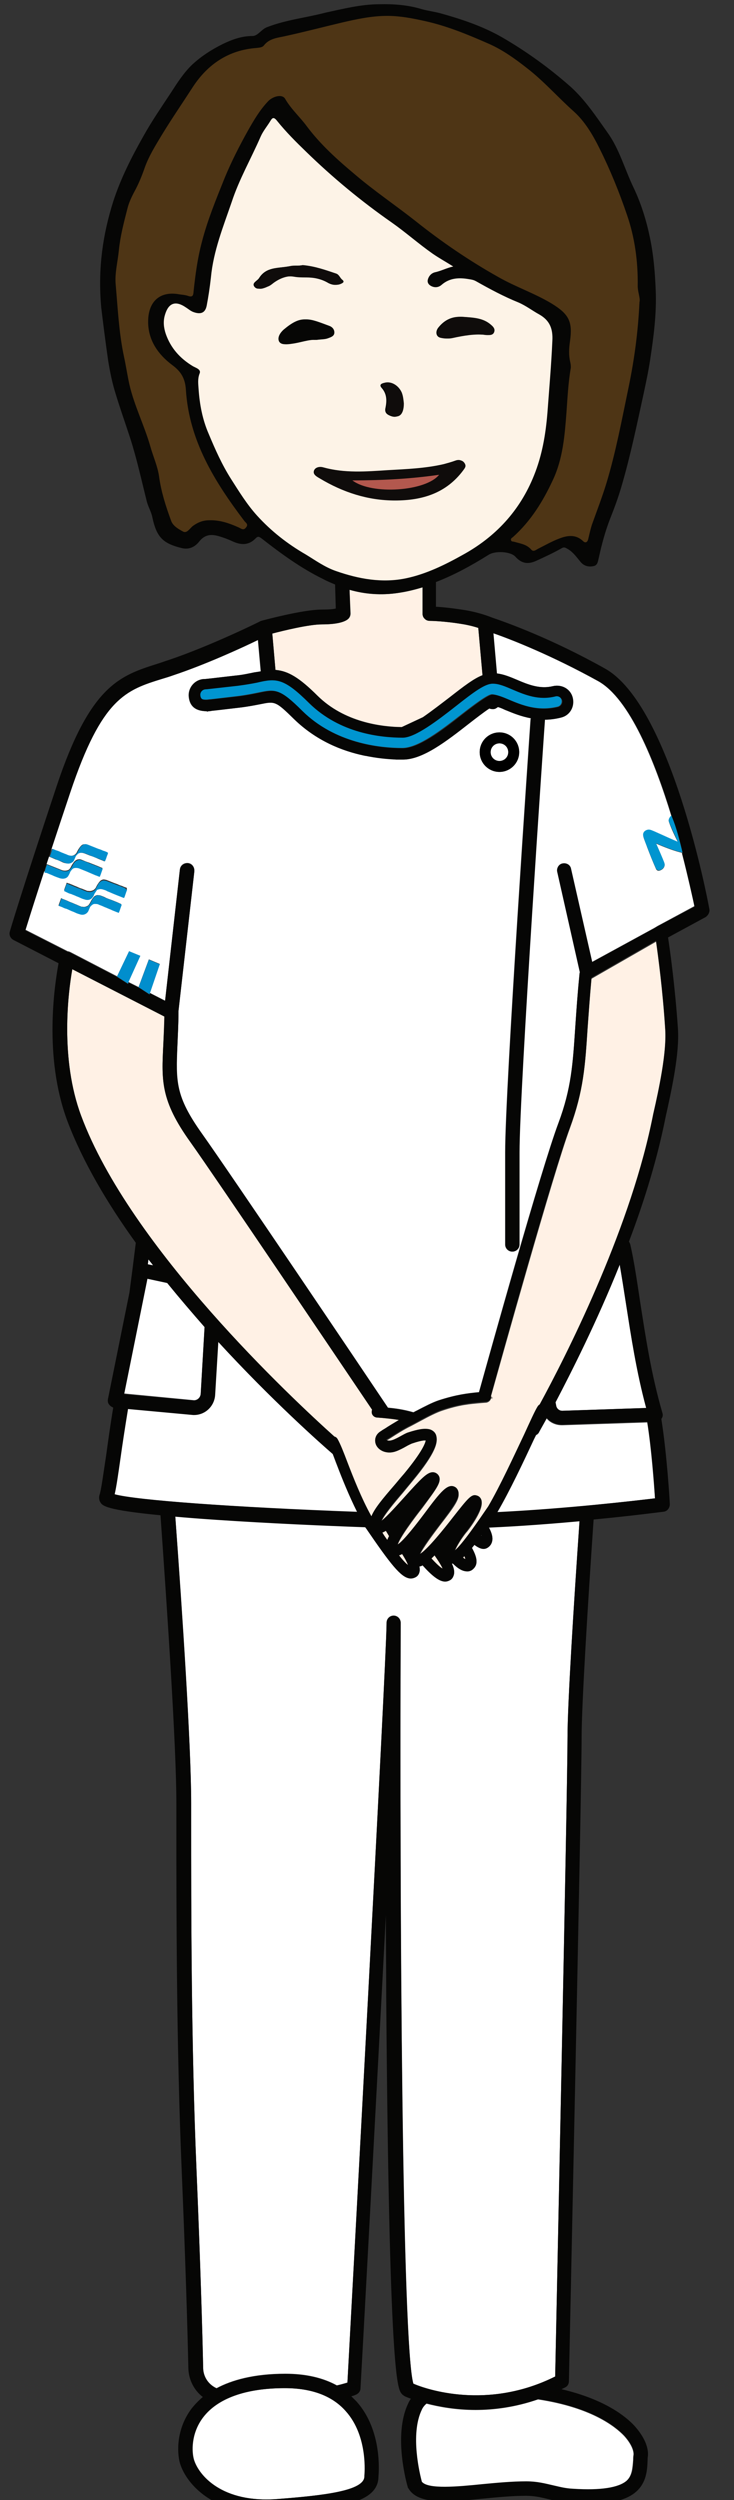 <?xml version="1.0" encoding="utf-8"?>
<!-- Generator: Adobe Illustrator 28.1.0, SVG Export Plug-In . SVG Version: 6.00 Build 0)  -->
<svg version="1.1" id="_レイヤー_2" xmlns="http://www.w3.org/2000/svg" xmlns:xlink="http://www.w3.org/1999/xlink" x="0px"
	 y="0px" viewBox="0 0 208.1 708.3" style="enable-background:new 0 0 208.1 708.3;" xml:space="preserve">
<rect x="0" y="0" width="208.1" height="708.3" fill="#333333" stroke="none"/>
<style type="text/css">
	.st0{fill:none;}
	.st1{fill:#FFFFFF;}
	.st2{fill:#FFF1E5;}
	.st3{fill:#0095D0;}
	.st4{fill:#018ECD;}
	.st5{fill:#060605;}
	.st6{fill:#4E3515;}
	.st7{fill:#FDF3E7;}
	.st8{fill:#0F0C0B;}
	.st9{fill:#B3584E;}
</style>
<g>
	<path class="st0" d="M110,216.6l2.3-1.6c-2.5-0.1-5.6-0.4-9-1.1l3.6,2.7H110z"/>
	<path class="st1" d="M134.8,682.8c-5.6,0-10.4-0.9-13.9-1.8c-0.6,0.5-1.1,1.1-1.4,1.8c-3.4,7-0.5,18.5,0,20.4
		c1.7,2.2,10.3,1.4,17.1,0.7c4.2-0.4,8.5-0.8,12.5-0.8c3.1,0,5.4,0.6,7.5,1.1c1.8,0.4,3.5,0.9,5.8,1c7.8,0.5,13-0.3,15.2-2.3
		c1.6-1.5,1.7-3.6,1.9-6c0-0.5,0-0.9,0.1-1.4c0.1-1.1-0.6-3.1-2.7-5.4c-2.5-2.6-9.2-8-24.4-10.3C146.2,682,140.1,682.8,134.8,682.8z
		"/>
	<path class="st1" d="M157.4,673.3c0.3-15.2,3.5-166,3.5-181.2c0-9.3,1.8-38,3.4-61.2c-7.7,0.7-16.6,1.4-25.7,1.8
		c0.7,1.3,1.1,2.5,1,3.5c-0.1,0.8-0.5,1.6-1.2,2.1c-1.1,0.8-2.3,0.5-3.9-0.7c-0.3,0.3-0.5,0.7-0.7,0.9c1.5,2.7,1.8,4.6,0.4,5.9
		c-0.6,0.5-1.3,0.7-2,0.7c-1.1-0.1-2.4-0.9-3.8-2.2c-0.1,0-0.2,0-0.3,0c0.5,1.2,0.8,2.2,0.6,3.1c-0.2,0.7-0.6,1.3-1.3,1.7
		c-0.4,0.2-0.8,0.3-1.2,0.3c-1.7,0-3.8-1.7-6.4-4.6c-0.3,0.1-0.6,0.2-0.9,0.3c0.1,0.4,0.1,0.9,0.1,1.2c-0.1,0.9-0.5,1.4-0.9,1.7
		c-0.6,0.4-1.3,0.6-2,0.5c-2.5-0.4-5.3-3.9-12.4-14.3c0,0,0-0.1-0.1-0.1c0,0,0-0.1,0-0.1c-11.2-0.4-27.4-1.1-42.2-2.1
		c-4.5-0.3-8.4-0.6-11.7-0.9c1.9,26.9,4.5,65.2,4.5,81.1l0,5.1c0,25.1,0,63,1.5,98.6c1.1,26.1,1.7,46.6,1.9,56.5
		c0.1,2.6,1.6,4.7,3.8,5.7c4.3-2.3,10.6-4.1,19.5-4.1c5.7,0,10.6,1.1,14.6,3.3c1-0.2,2-0.5,3-0.8c1-18.3,11-203.3,11.1-215.1
		c0-0.1,0-0.1,0-0.2c0-1.1,0.9-2,2-2c0,0,0,0,0,0c1.1,0,2,0.9,2,2c0,0,0,0,0,0c0,0,0,0.1,0,0.1c-0.3,81.6,0.3,204.5,3.6,215.5
		C120.8,676.9,138.2,682.9,157.4,673.3z"/>
	<path class="st2" d="M99.1,167.1l0.3,6.7c0,0.6-0.2,1.1-0.6,1.5c-0.6,0.6-2.4,1.6-7.5,1.6c-3.6,0-10.9,1.7-14.1,2.6l0.9,10.3
		c3.7,0.3,6.8,2.3,11.9,7.3c7.6,7.5,18.1,8.8,23.9,8.9l6-2.8c2.6-1.8,5.5-4,7.4-5.5c4.3-3.4,7.1-5.5,9.5-6.4l-1.2-13.4
		c-1.2-0.4-2.6-0.7-4-1c-5.8-1-9.8-1-9.8-1c-0.5,0-1.1-0.2-1.4-0.6c-0.4-0.4-0.6-0.9-0.6-1.4l0-7.5c-2.3,0.7-4.6,1.3-7,1.6
		C108.1,168.7,103.5,168.4,99.1,167.1z"/>
	<path class="st1" d="M185.7,424.5c-0.3-4.1-1-13.9-2.2-21.5l-24,0.8c-0.1,0-0.1,0-0.2,0c-1.7,0-3.3-0.7-4.3-1.9
		c-1.4,2.5-2.2,3.9-2.2,4c-0.2,0.3-0.5,0.6-0.8,0.7c-0.2,0.4-0.4,0.8-0.6,1.2c-2.9,6.2-6.9,14.7-10.4,20.7c0,0,0,0,0,0.1
		C161,427.4,179.9,425.2,185.7,424.5z"/>
	<path class="st1" d="M43.4,358.5c-0.4-0.6-0.9-1.1-1.3-1.7c-0.1,0.5-0.1,0.9-0.2,1.4L43.4,358.5z"/>
	<path class="st1" d="M193.3,241.6c-1.9-0.4-5.3-1.7-7.3-2.6c0.9,2,1.8,4.1,2.3,5.4c0.3,0.7,0.1,1.5-0.7,2c-0.8,0.5-1.4,0.4-1.7-0.4
		c-0.8-1.8-1.6-3.8-2.4-5.9c-0.3-0.9-0.7-1.8-1-2.7c-0.3-1,0-1.7,0.7-2.1c0.4-0.2,0.8-0.3,1.2-0.1c0.9,0.3,5,2.2,7.8,3.4
		c-0.8-1.5-2-4.1-2.5-5.6c-0.3-0.7,0-1.3,0.7-1.7c0,0,0,0.1,0,0.1c-4.8-15.7-11.9-33.4-20.8-38.4c-13.2-7.3-24.6-11.8-29.8-13.6
		l1,11.4c1.9,0.2,3.8,1,5.7,1.8c3.2,1.3,6.5,2.7,10.2,1.8c2.5-0.6,4.9,0.9,5.6,3.3c0.6,2.5-0.9,4.9-3.3,5.6
		c-1.6,0.4-3.2,0.6-4.6,0.6c0,0.1,0,0.1,0,0.2c-0.1,1-7.2,104.3-7.2,122.4v26.1c0,1.1-0.9,2-2,2c-1.1,0-2-0.9-2-2v-26.1
		c0-18.2,6.9-118.4,7.2-122.7c0-0.1,0-0.2,0.1-0.3c-2.8-0.5-5.3-1.6-7.4-2.4c-0.6-0.3-1.3-0.6-2-0.8c-0.3,0.3-0.8,0.6-1.3,0.6
		c-0.4,0-0.8,0-1.1-0.2c-1.6,1.1-3.9,2.9-5.8,4.3c-6.4,5-13.1,10.2-18.7,10.2c-0.6,0-1.2,0-1.9,0l-9-1.1
		c-6.4-1.4-13.7-4.3-19.9-10.3c-5.3-5.2-5.5-5.2-9.6-4.3c-1.6,0.3-3.5,0.7-6.1,1c-4.3,0.5-6.6,0.7-7.8,0.9c-0.3,0-0.6,0.1-0.9,0.1
		c-0.1,0-0.3,0.1-0.4,0.1l0-0.1c-3.1,0-4.8-1.3-5.1-4c-0.3-2.5,1.5-4.8,4-5.1c0.1,0,0.1,0,0.2,0c0.4,0,2.1-0.2,9-1
		c2.1-0.2,3.8-0.6,5.3-0.9c0.7-0.1,1.3-0.2,1.9-0.3l-0.8-8.9c-4.8,2.3-15,7-24,10c-1.1,0.4-2.1,0.7-3.1,1
		c-10.3,3.2-17.2,5.4-26.2,32.3C12,248,8.4,259.5,7.2,263.4l12,6.1c0.2,0,0.5,0.1,0.7,0.2l13.3,6.9l3.4-7.1l3.1,1.3l-3.3,7.4
		l3.2,1.6l-0.3-0.2l2.9-7.8l3.1,1.3l-2.8,8.2l4.3,2.2l4.2-37.2c0.1-1.1,1.1-1.9,2.3-1.8c1.1,0.1,1.9,1.1,1.8,2.3l-4.5,39.6
		c0,0.1,0,0.2,0,0.3c0,3.6-0.2,6.7-0.3,9.4c-0.5,10.1-0.7,14.3,7,25.1c7.9,11.1,45.4,66.7,52.7,77.6c2.2,0.2,4.4,0.5,7.2,1.3
		c0.3-0.1,0.5-0.3,0.8-0.4c2.5-1.3,4.6-2.4,6.4-3c5-1.6,8.2-2,11.4-2.3c2.9-10.5,17.6-63.2,22.5-76.2c3.7-9.9,4.1-16.8,4.8-27.3
		c0.3-4.3,0.6-9.1,1.2-15c0-0.2,0.1-0.3,0.1-0.5l-6.4-28.4c-0.2-1.1,0.4-2.2,1.5-2.4c1.1-0.2,2.2,0.4,2.4,1.5l6,26.4l17.6-9.6l1-0.6
		c0.1,0,0.1-0.1,0.2-0.1l10.2-5.5C196.3,254.2,195.1,248.6,193.3,241.6z M36,251.9c-0.3,0.7-0.5,1.5-0.8,2.2c0,0,0,0,0,0
		c0,0,0,0-0.1,0c-0.1,0-0.2-0.1-0.3-0.1c-0.7-0.3-1.3-0.5-2-0.8c-0.8-0.3-1.6-0.7-2.4-1c-0.3-0.1-0.6-0.3-0.9-0.4
		c-0.6-0.2-1.1-0.3-1.6-0.1c-0.2,0.1-0.4,0.2-0.5,0.3c-0.2,0.3-0.4,0.5-0.6,0.9c-0.1,0.2-0.2,0.5-0.3,0.7c-0.1,0.3-0.3,0.6-0.6,0.7
		c-0.6,0.4-1.2,0.5-2,0.2c-0.4-0.2-0.9-0.3-1.3-0.5c-0.4-0.2-0.8-0.3-1.2-0.5c-0.4-0.2-0.8-0.3-1.2-0.5c-0.4-0.2-0.8-0.4-1.3-0.5
		c-0.2-0.1-0.4-0.2-0.6-0.3c0,0,0,0-0.1,0c0,0,0-0.1,0-0.1c0.2-0.7,0.5-1.3,0.7-2c0,0,0,0,0,0c0,0,0,0,0.1,0
		c0.2,0.1,0.4,0.2,0.6,0.2c0.4,0.2,0.8,0.3,1.2,0.5c0.4,0.2,0.8,0.3,1.2,0.5c0.4,0.2,0.9,0.4,1.3,0.5c0.4,0.2,0.8,0.3,1.2,0.5
		c0.2,0.1,0.3,0.1,0.5,0.1c0.5,0.1,1,0,1.4-0.2c0.3-0.1,0.5-0.4,0.7-0.6c0.2-0.4,0.4-0.8,0.6-1.1c0.2-0.3,0.4-0.6,0.7-0.9
		c0.2-0.2,0.4-0.3,0.7-0.4c0.3-0.1,0.7,0,1.1,0.1c0.5,0.2,1,0.4,1.5,0.6c0.5,0.2,1,0.4,1.6,0.6c0.4,0.2,0.9,0.4,1.3,0.5
		c0.4,0.2,0.9,0.4,1.3,0.5C36,251.9,36,251.9,36,251.9z M34.4,256.3c-0.3,0.7-0.5,1.5-0.8,2.2c0,0,0,0,0,0c0,0.1,0,0.1-0.1,0
		c-0.1,0-0.2-0.1-0.3-0.1c-0.5-0.2-1-0.4-1.5-0.6c-0.5-0.2-1.1-0.4-1.6-0.7c-0.6-0.2-1.1-0.5-1.7-0.7c-0.2-0.1-0.4-0.2-0.7-0.3
		c-0.4-0.1-0.7-0.1-1-0.1c-0.3,0-0.6,0.2-0.8,0.4c-0.2,0.3-0.4,0.5-0.6,0.8c-0.1,0.2-0.2,0.5-0.3,0.7c-0.1,0.3-0.3,0.5-0.5,0.7
		c-0.6,0.5-1.3,0.6-2.1,0.3c-0.4-0.2-0.9-0.3-1.3-0.5c-0.4-0.2-0.8-0.3-1.2-0.5c-0.4-0.2-0.7-0.3-1.1-0.5c-0.4-0.2-0.8-0.4-1.3-0.5
		c-0.3-0.1-0.5-0.2-0.8-0.3c0,0,0,0-0.1,0c0,0,0-0.1,0-0.1c0.2-0.7,0.5-1.3,0.7-2c0,0,0,0,0,0c0-0.1,0-0.1,0.1,0
		c0.6,0.3,1.3,0.5,1.9,0.8c0.6,0.3,1.3,0.5,1.9,0.8c0.6,0.2,1.1,0.5,1.7,0.7c0.2,0.1,0.3,0.1,0.5,0.1c0.5,0.1,0.9,0,1.3-0.2
		c0.3-0.1,0.5-0.4,0.7-0.7c0.2-0.4,0.4-0.7,0.6-1.1c0.2-0.3,0.4-0.6,0.7-0.9c0.2-0.2,0.5-0.3,0.8-0.4c0.3,0,0.6,0,1,0.1
		c0.5,0.2,1.1,0.4,1.6,0.7c0.5,0.2,1,0.4,1.6,0.6c0.5,0.2,1,0.4,1.5,0.6c0.4,0.2,0.7,0.3,1.1,0.5C34.4,256.2,34.4,256.2,34.4,256.3
		C34.4,256.2,34.4,256.2,34.4,256.3C34.4,256.3,34.4,256.3,34.4,256.3z M14.7,240.5c0.3,0.1,0.6,0.3,1,0.4c0.4,0.2,0.9,0.4,1.3,0.5
		c0.4,0.2,0.8,0.3,1.2,0.5c0.3,0.1,0.6,0.3,1,0.4c0.1,0.1,0.3,0.1,0.4,0.1c0.5,0.1,0.9,0.1,1.3-0.1c0.3-0.1,0.6-0.4,0.8-0.7
		c0.2-0.4,0.4-0.8,0.6-1.1c0.2-0.3,0.4-0.6,0.7-0.9c0.2-0.2,0.5-0.4,0.8-0.4c0.3,0,0.6,0,0.9,0.1c0.5,0.2,1,0.4,1.5,0.6
		c0.5,0.2,1,0.4,1.5,0.6c0.4,0.2,0.9,0.4,1.3,0.5c0.4,0.2,0.9,0.4,1.3,0.5c0,0,0.1,0,0.1,0.1c0,0,0,0,0,0.1c0,0,0,0,0,0.1
		c-0.1,0.4-0.3,0.7-0.4,1.1c-0.1,0.4-0.3,0.7-0.4,1.1c0,0.1,0,0.1-0.1,0c-0.6-0.3-1.3-0.5-1.9-0.8c-0.7-0.3-1.4-0.6-2.1-0.8
		c-0.5-0.2-1-0.4-1.5-0.6c-0.6-0.2-1.2-0.3-1.7-0.1c-0.2,0.1-0.4,0.2-0.6,0.4c-0.2,0.2-0.3,0.5-0.5,0.7c-0.1,0.2-0.2,0.5-0.3,0.7
		c-0.2,0.3-0.3,0.6-0.6,0.8c-0.6,0.4-1.2,0.4-2,0.2c-0.4-0.1-0.8-0.3-1.2-0.5c-0.4-0.2-0.9-0.4-1.3-0.5c-0.5-0.2-0.9-0.4-1.4-0.6
		c-0.2-0.1-0.5-0.2-0.7-0.3C14.2,241.9,14.4,241.2,14.7,240.5z M13.2,244.8c0.1,0,0.2,0.1,0.3,0.1c0.5,0.2,1,0.4,1.5,0.6
		c0.5,0.2,1,0.4,1.5,0.6c0.3,0.1,0.7,0.3,1,0.4c0.1,0,0.2,0.1,0.3,0.1c0.5,0.1,1,0.1,1.5-0.1c0.3-0.1,0.5-0.4,0.7-0.7
		c0.2-0.4,0.4-0.8,0.7-1.2c0.2-0.3,0.4-0.6,0.7-0.8c0.2-0.1,0.4-0.3,0.6-0.3c0.4-0.1,0.8-0.1,1.2,0.1c0.7,0.3,1.4,0.6,2.1,0.8
		c0.7,0.3,1.3,0.5,2,0.8c0.6,0.2,1.1,0.5,1.7,0.7c0.1,0,0.1,0,0,0.1c0,0,0,0,0,0c-0.3,0.7-0.5,1.4-0.8,2.2c0,0,0,0,0,0
		c0,0,0,0.1-0.1,0c-0.4-0.2-0.7-0.3-1.1-0.4c-0.5-0.2-0.9-0.4-1.4-0.6c-0.5-0.2-0.9-0.4-1.4-0.6c-0.5-0.2-1-0.4-1.5-0.6
		c-0.4-0.2-0.8-0.3-1.2-0.3c-0.4,0-0.7,0-0.9,0.2c-0.2,0.1-0.3,0.2-0.4,0.4c-0.2,0.2-0.3,0.5-0.5,0.8c-0.1,0.3-0.2,0.5-0.4,0.8
		c-0.5,1-1.6,1.1-2.5,0.7c-0.5-0.2-1-0.4-1.6-0.6c-0.5-0.2-1-0.4-1.4-0.6c-0.4-0.2-0.8-0.3-1.2-0.5c-0.1,0-0.1-0.1-0.2-0.1
		C12.7,246.2,12.9,245.5,13.2,244.8z M136,213.1c0-3.1,2.5-5.6,5.6-5.6s5.6,2.5,5.6,5.6s-2.5,5.6-5.6,5.6S136,216.1,136,213.1z"/>
	<path class="st1" d="M101.2,428.3c-2.3-4.7-4.2-9.3-5.6-13c-0.5-1.2-0.9-2.4-1.3-3.4c-3.3-2.8-17.2-15.2-32.5-31.8l-0.9,15
		c-0.2,3.2-2.8,5.7-6,5.7c-0.1,0-0.1,0-0.2,0l-18.5-1.7c-0.9,5.5-1.5,10.1-2.1,13.7c-0.7,5-1.2,8.4-1.7,10.5
		C38.4,425,65.6,427,101.2,428.3z"/>
	<circle class="st1" cx="141.6" cy="213.1" r="2.5"/>
	<path d="M147.2,213.1c0-3.1-2.5-5.6-5.6-5.6s-5.6,2.5-5.6,5.6s2.5,5.6,5.6,5.6S147.2,216.1,147.2,213.1z M141.6,215.6
		c-1.4,0-2.5-1.1-2.5-2.5s1.1-2.5,2.5-2.5s2.5,1.1,2.5,2.5S143,215.6,141.6,215.6z"/>
	<path class="st3" d="M72.7,193.3c-1.5,0.3-3.3,0.7-5.5,0.9c-7.3,0.8-8.8,1-9.1,1c0,0-0.1,0-0.1,0c-0.8,0.1-1.5,0.9-1.4,1.7
		c0.1,1.1,0.7,1.3,1.7,1.3l0,0l0,0c0,0,0,0,0,0l0,0c0.1,0,0.1,0,0.2,0c0.3,0,0.7-0.1,1.1-0.1c1.2-0.1,3.5-0.4,7.8-0.9
		c2.4-0.3,4.3-0.7,5.8-1c4.8-1,5.9-1.2,12.3,5.1c9.4,9.2,21.9,10.6,28.5,10.6c4.6,0,11.1-5.1,16.8-9.5c3.1-2.4,7.4-5.7,8.6-5.7
		c1.2,0,2.7,0.7,4.6,1.4c3.7,1.6,8.3,3.5,14.1,2.1c0.8-0.2,1.3-1,1.1-1.9c-0.2-0.8-1-1.3-1.9-1.1c-4.7,1.2-8.7-0.5-12.1-1.9
		c-2.1-0.9-4-1.7-5.7-1.7c-2.2,0-5.2,2.3-10.5,6.4c-5.1,4-11.4,8.9-15,8.9c-6.2,0-17.8-1.3-26.4-9.7
		C80.5,192.1,78.4,192.1,72.7,193.3z"/>
	<path class="st3" d="M189.7,232.9c0.6,1.5,1.8,4.1,2.5,5.6c-2.9-1.2-7-3.2-7.8-3.4c-0.4-0.1-0.7-0.1-1.2,0.1
		c-0.8,0.4-1.1,1.1-0.7,2.1c0.3,0.9,0.6,1.8,1,2.7c0.8,2.1,1.6,4.1,2.4,5.9c0.3,0.7,1,0.9,1.7,0.4c0.8-0.5,1-1.2,0.7-2
		c-0.5-1.3-1.4-3.3-2.3-5.4c2,0.9,5.4,2.2,7.3,2.6c0.1,0,0.1,0,0.2,0c-0.9-3.7-1.8-7.3-3.1-10.4c0,0,0-0.1,0-0.1
		C189.7,231.6,189.4,232.3,189.7,232.9z"/>
	<path class="st1" d="M157.5,397.3l0.2,1c0.2,0.8,0.9,1.4,1.7,1.4l23.8-0.8c-2.8-10.4-4.3-20.4-5.7-29.4c-0.6-3.9-1.2-7.7-1.8-11.2
		C169.2,374.5,162,388.7,157.5,397.3z"/>
	<path class="st1" d="M55,396.7c1,0,1.8-0.8,1.9-1.8l1.1-19c-3.5-4-7.1-8.1-10.6-12.5l-5.6-1.2l-6.6,32.6L55,396.7z"/>
	<path class="st4" d="M34.4,256.2c-0.4-0.2-0.7-0.3-1.1-0.5c-0.5-0.2-1-0.4-1.5-0.6c-0.5-0.2-1-0.4-1.6-0.6
		c-0.5-0.2-1.1-0.5-1.6-0.7c-0.3-0.1-0.7-0.2-1-0.1c-0.3,0-0.6,0.2-0.8,0.4c-0.3,0.2-0.5,0.6-0.7,0.9c-0.2,0.4-0.4,0.7-0.6,1.1
		c-0.2,0.3-0.4,0.5-0.7,0.7c-0.4,0.2-0.8,0.2-1.3,0.2c-0.2,0-0.3-0.1-0.5-0.1c-0.6-0.2-1.1-0.5-1.7-0.7c-0.6-0.3-1.3-0.5-1.9-0.8
		c-0.6-0.3-1.3-0.5-1.9-0.8c-0.1,0-0.1,0-0.1,0c0,0,0,0,0,0c-0.2,0.7-0.5,1.3-0.7,2c0,0,0,0.1,0,0.1c0,0,0,0,0.1,0
		c0.3,0.1,0.5,0.2,0.8,0.3c0.4,0.2,0.8,0.4,1.3,0.5c0.4,0.2,0.7,0.3,1.1,0.5c0.4,0.2,0.8,0.3,1.2,0.5c0.4,0.2,0.9,0.4,1.3,0.5
		c0.8,0.3,1.5,0.2,2.1-0.3c0.2-0.2,0.4-0.4,0.5-0.7c0.1-0.2,0.2-0.5,0.3-0.7c0.1-0.3,0.3-0.6,0.6-0.8c0.2-0.2,0.5-0.4,0.8-0.4
		c0.3,0,0.7,0,1,0.1c0.2,0.1,0.4,0.2,0.7,0.3c0.6,0.2,1.1,0.5,1.7,0.7c0.5,0.2,1.1,0.4,1.6,0.7c0.5,0.2,1,0.4,1.5,0.6
		c0.1,0,0.2,0.1,0.3,0.1c0.1,0,0.1,0,0.1,0c0,0,0,0,0,0c0.3-0.7,0.5-1.5,0.8-2.2C34.4,256.3,34.4,256.3,34.4,256.2
		C34.4,256.2,34.4,256.2,34.4,256.2C34.4,256.2,34.4,256.2,34.4,256.2z"/>
	<path class="st4" d="M13.9,247.6c0.5,0.2,1,0.4,1.4,0.6c0.5,0.2,1,0.4,1.6,0.6c0.9,0.3,2,0.2,2.5-0.7c0.1-0.2,0.3-0.5,0.4-0.8
		c0.1-0.3,0.3-0.6,0.5-0.8c0.1-0.1,0.2-0.3,0.4-0.4c0.3-0.2,0.6-0.2,0.9-0.2c0.4,0,0.8,0.1,1.2,0.3c0.5,0.2,1,0.4,1.5,0.6
		c0.5,0.2,0.9,0.4,1.4,0.6c0.5,0.2,0.9,0.4,1.4,0.6c0.4,0.1,0.7,0.3,1.1,0.4c0,0,0.1,0,0.1,0c0,0,0,0,0,0c0.3-0.7,0.5-1.4,0.8-2.2
		c0,0,0,0,0,0c0-0.1,0-0.1,0-0.1c-0.6-0.2-1.1-0.5-1.7-0.7c-0.7-0.3-1.3-0.5-2-0.8c-0.7-0.3-1.4-0.6-2.1-0.8
		c-0.4-0.2-0.8-0.2-1.2-0.1c-0.2,0.1-0.4,0.2-0.6,0.3c-0.3,0.2-0.5,0.5-0.7,0.8c-0.2,0.4-0.4,0.8-0.7,1.2c-0.2,0.3-0.4,0.5-0.7,0.7
		c-0.4,0.2-0.9,0.2-1.5,0.1c-0.1,0-0.2,0-0.3-0.1c-0.3-0.1-0.7-0.3-1-0.4c-0.5-0.2-1-0.4-1.5-0.6c-0.5-0.2-1-0.4-1.5-0.6
		c-0.1,0-0.2-0.1-0.3-0.1c-0.3,0.7-0.5,1.5-0.7,2.2c0.1,0,0.1,0.1,0.2,0.1C13,247.2,13.5,247.4,13.9,247.6z"/>
	<path class="st4" d="M16,243.5c0.4,0.2,0.9,0.4,1.3,0.5c0.4,0.2,0.8,0.3,1.2,0.5c0.8,0.3,1.4,0.2,2-0.2c0.3-0.2,0.5-0.5,0.6-0.8
		c0.1-0.2,0.2-0.5,0.3-0.7c0.1-0.3,0.3-0.5,0.5-0.7c0.2-0.2,0.3-0.3,0.6-0.4c0.5-0.2,1.1-0.1,1.7,0.1c0.5,0.2,1,0.4,1.5,0.6
		c0.7,0.3,1.4,0.6,2.1,0.8c0.6,0.3,1.3,0.5,1.9,0.8c0.1,0,0.1,0,0.1,0c0.1-0.4,0.3-0.7,0.4-1.1c0.1-0.4,0.3-0.7,0.4-1.1
		c0,0,0,0,0-0.1c0,0,0,0,0-0.1c0,0-0.1,0-0.1-0.1c-0.4-0.2-0.9-0.4-1.3-0.5c-0.4-0.2-0.9-0.4-1.3-0.5c-0.5-0.2-1-0.4-1.5-0.6
		c-0.5-0.2-1-0.4-1.5-0.6c-0.3-0.1-0.6-0.2-0.9-0.1c-0.3,0-0.6,0.2-0.8,0.4c-0.3,0.2-0.5,0.5-0.7,0.9c-0.2,0.4-0.4,0.7-0.6,1.1
		c-0.2,0.3-0.4,0.6-0.8,0.7c-0.4,0.2-0.9,0.2-1.3,0.1c-0.1,0-0.3-0.1-0.4-0.1c-0.3-0.1-0.6-0.3-1-0.4c-0.4-0.2-0.8-0.3-1.2-0.5
		c-0.4-0.2-0.9-0.4-1.3-0.5c-0.3-0.1-0.6-0.3-1-0.4c-0.3,0.7-0.5,1.5-0.8,2.2c0.2,0.1,0.5,0.2,0.7,0.3
		C15.1,243.1,15.6,243.3,16,243.5z"/>
	<path class="st4" d="M34.6,251.3c-0.4-0.2-0.9-0.4-1.3-0.5c-0.5-0.2-1-0.4-1.6-0.6c-0.5-0.2-1-0.4-1.5-0.6
		c-0.4-0.1-0.8-0.2-1.1-0.1c-0.3,0.1-0.5,0.2-0.7,0.4c-0.3,0.2-0.5,0.5-0.7,0.9c-0.2,0.4-0.4,0.7-0.6,1.1c-0.2,0.3-0.4,0.5-0.7,0.6
		c-0.4,0.2-0.9,0.3-1.4,0.2c-0.2,0-0.3-0.1-0.5-0.1c-0.4-0.2-0.8-0.3-1.2-0.5c-0.4-0.2-0.9-0.4-1.3-0.5c-0.4-0.2-0.8-0.3-1.2-0.5
		c-0.4-0.2-0.8-0.3-1.2-0.5c-0.2-0.1-0.4-0.2-0.6-0.2c0,0-0.1,0-0.1,0c0,0,0,0,0,0c-0.2,0.7-0.5,1.3-0.7,2c0,0,0,0.1,0,0.1
		c0,0,0,0,0.1,0c0.2,0.1,0.4,0.2,0.6,0.3c0.4,0.2,0.8,0.4,1.3,0.5c0.4,0.2,0.8,0.3,1.2,0.5c0.4,0.2,0.8,0.3,1.2,0.5
		c0.4,0.2,0.9,0.4,1.3,0.5c0.8,0.3,1.5,0.2,2-0.2c0.3-0.2,0.4-0.5,0.6-0.7c0.1-0.2,0.2-0.5,0.3-0.7c0.2-0.3,0.4-0.6,0.6-0.9
		c0.1-0.2,0.3-0.3,0.5-0.3c0.5-0.2,1-0.1,1.6,0.1c0.3,0.1,0.6,0.2,0.9,0.4c0.8,0.3,1.6,0.7,2.4,1c0.7,0.3,1.3,0.5,2,0.8
		c0.1,0,0.2,0.1,0.3,0.1c0,0,0.1,0,0.1,0c0,0,0,0,0,0c0.3-0.7,0.5-1.5,0.8-2.2c0-0.1,0.1-0.1-0.1-0.1
		C35.5,251.6,35,251.4,34.6,251.3z"/>
	<path class="st1" d="M80.8,676.6c-11.1,0-19.1,2.9-23.2,8.3c-3.5,4.6-3.2,9.8-2.6,11.9c1.3,4.4,7.9,12.5,23.9,11.2
		c12.9-1,24.5-2.3,24.5-6.4c0-0.1,0-0.2,0-0.2c0-0.1,1.2-11.1-5.2-18.3C94.3,678.8,88.5,676.6,80.8,676.6z"/>
	<path class="st2" d="M94.8,407c0.4,0.1,0.7,0.3,0.9,0.7c0.8,1.4,1.7,3.7,2.8,6.6c1.7,4.3,3.9,10,6.8,15.3c0.9-2.3,3.3-5.1,6.5-8.8
		c0.9-1.1,1.8-2.2,2.8-3.3c5.2-6.3,6-8.7,6.1-9.4c-0.9-0.1-2.9,0.5-4,0.9c-0.2,0.1-0.9,0.4-1.4,0.7c-1,0.5-2.2,1.2-3.1,1.5
		c-2.6,0.9-4.9-0.2-5.6-1.9c-0.5-1.2-0.3-2.9,1.5-3.9c0.2-0.1,0.6-0.4,1.1-0.7c1-0.6,2.4-1.5,3.9-2.4c-1.8-0.3-3.3-0.4-5-0.6
		l-1.3-0.1c-0.8-0.1-1.5-0.8-1.4-1.7c0-0.2,0.1-0.3,0.1-0.5c-9.4-13.9-44-65.2-51.5-75.8c-8.5-11.9-8.2-17.5-7.7-27.6
		c0.1-2.3,0.2-4.9,0.3-8l-26.1-13.4c-1.2,6.7-3.5,25.4,2.5,41.5C36.9,353.5,83,396.4,94.8,407z"/>
	<path class="st2" d="M109.8,436.3c0.1-0.4,0.3-0.7,0.5-1.1c-0.3-0.5-0.6-1-0.9-1.5c-0.4,0.2-0.7,0.4-1,0.5
		C108.8,434.9,109.3,435.6,109.8,436.3z"/>
	<path class="st2" d="M132,441.8c-0.1-0.3-0.2-0.6-0.3-0.9c-0.1,0.1-0.3,0.3-0.4,0.4C131.5,441.5,131.7,441.6,132,441.8z"/>
	<path class="st2" d="M115.7,443.5c-0.3-0.9-1-2.1-1.7-3.2c-0.3,0.2-0.6,0.3-0.9,0.4C114.1,441.9,115,442.9,115.7,443.5z"/>
	<path class="st2" d="M136.5,435.2c0-0.1-0.1-0.2-0.1-0.2c0,0,0,0.1-0.1,0.1C136.4,435.1,136.5,435.1,136.5,435.2z"/>
	<path class="st2" d="M125.5,444.5c-0.3-0.9-1.2-2.3-2.3-3.8c-0.3,0.3-0.6,0.6-0.9,0.9C123.6,442.9,124.7,444,125.5,444.5z"/>
	<path class="st2" d="M113.2,430.4c0.1-0.2,0.2-0.3,0.3-0.5C113.4,430,113.3,430.2,113.2,430.4C113.2,430.3,113.2,430.4,113.2,430.4
		z"/>
	<path class="st2" d="M186,266.8l-18.3,10.5c-0.5,5.4-0.8,10-1.1,14c-0.7,10.8-1.2,17.9-5,28.3c-4.7,12.7-19.5,65.7-22.4,76
		c0,0.1,0,0.2,0,0.2c0,0.1,0,0.2,0,0.2l0.6,0.3l-0.6-0.1c-0.1,0.6-0.7,1.1-1.3,1.2l-1.3,0.1c-3.4,0.3-6.3,0.5-11.3,2.2
		c-1.5,0.5-3.7,1.6-5.9,2.8c-0.9,0.5-1.9,1-2.8,1.5c-2.1,1-4.4,2.5-5.8,3.4c-0.5,0.3-0.9,0.6-1.2,0.7c-0.1,0-0.1,0.1-0.1,0.1
		c0.2,0.2,0.9,0.4,1.7,0.1c0.7-0.2,1.8-0.8,2.7-1.3c0.9-0.5,1.5-0.8,1.9-0.9c2.5-0.8,4.5-1.4,6.2-0.8c0.9,0.3,1.5,0.9,1.7,1.8
		c0.4,1.5,0.1,4.3-6.7,12.5c-1,1.2-1.9,2.3-2.8,3.4c-2.4,2.8-5.5,6.5-6.1,8.2c1.6-1.2,4.7-4.7,6.7-6.9c4.5-5.1,6.3-6.9,7.9-6.9
		c0.6-0.1,1,0.2,1.4,0.6c1.5,1.5-0.2,3.6-4.4,9.3c-2.2,2.8-6.5,8.5-7,10.6c1.8-1,5.6-6.1,7.7-8.9c4.4-5.9,6.6-8.8,8.8-7.3
		c0.4,0.3,0.7,0.8,0.8,1.4c0.3,1.7-1.2,3.8-5.3,9.1c-1.8,2.4-4.9,6.5-5.7,8.4c2.2-1.3,7-7.4,9.4-10.4c4.4-5.6,5.3-6.6,6.8-6.2
		c0.6,0.2,1.1,0.7,1.3,1.3c0.8,2.6-4.2,8.9-4.3,8.9c-1.3,1.6-2.8,4-3.3,5.4c2.2-1.8,6.7-8.3,9.5-12.5c3.4-5.8,7.3-14.2,10.2-20.4
		c1.7-3.7,3.1-6.5,3.8-7.9c0.1-0.3,0.4-0.4,0.6-0.6c7.4-13.6,24.8-48,31.6-79.4c0.2-0.9,0.4-1.9,0.6-2.9c1.6-7.4,3.8-17.6,3.4-24.1
		C187.9,280.6,186.6,271.1,186,266.8z"/>
	<polygon class="st4" points="36.6,269.5 33.2,276.6 33.2,276.7 36.3,278.7 36.4,278.3 39.8,270.8 	"/>
	<polygon class="st4" points="42.2,271.9 39.3,279.7 39.6,279.9 42.4,281.7 42.5,281.4 45.3,273.2 	"/>
	<path class="st5" d="M201.1,257.5c-0.4-2.4-10.9-57.7-29.6-68.1c-15-8.4-27.5-12.9-31.9-14.4c-2-0.8-4.6-1.6-7.5-2.1
		c-3.7-0.6-6.6-0.9-8.5-1l0-7c0,0,0,0,0,0c5.2-2,10.1-4.7,14.9-7.7c1.8-1.2,6.2-1,7.6,0.5c1.7,1.9,3.5,2.3,5.9,1.2
		c2.4-1.1,4.8-2.2,7.1-3.5c0.8-0.5,1.1-0.3,1.8,0.1c1.6,0.9,2.6,2.4,3.7,3.7c0.9,1.1,2.2,1.5,3.6,1.2c1.3-0.2,1.3-1.4,1.6-2.5
		c0.8-3.7,1.8-7.4,3.2-11c1.2-3,2.3-6,3.2-9.1c2.5-8.5,4.3-17.2,6.2-25.9c0.7-3.3,1.4-6.5,1.9-9.8c1-6.6,1.9-13.2,1.6-20
		c-0.2-4.9-0.6-9.8-1.6-14.6c-1-4.9-2.5-9.8-4.7-14.4c-2.5-5.2-4-10.9-7.4-15.6c-3.2-4.5-6.3-9.2-10.4-12.9c-6-5.3-12.5-10-19.4-14
		c-5.4-3.1-11.3-5.1-17.4-6.8c-1.8-0.5-3.6-0.7-5.4-1.2c-3.9-1.2-8-1.5-12-1.4c-5.2,0-10.3,1.3-15.4,2.4C86.9,5,81.1,5.6,75.7,7.7
		c-1.6,0.6-2.6,2.5-4.1,2.5c-3.1,0-5.8,1-8.5,2.3c-3.2,1.6-6,3.4-8.6,5.8c-2.4,2.3-4.2,5.1-6,7.9c-2.7,4.1-5.4,8-7.8,12.3
		c-3.4,6-6.5,12.1-8.6,18.6c-2.9,9.2-4.4,18.8-3.4,30c0.5,4.2,1.2,9.8,2,15.3c0.5,3,1.1,6,2,8.9c1.3,4.3,2.8,8.5,4.2,12.8
		c1.9,5.9,3.2,11.9,4.7,17.9c0.4,1.6,1.3,3,1.6,4.6c1.2,5.6,3,7.4,8.4,8.7c2.2,0.5,3.8-0.5,4.9-1.9c1.6-2,3.4-2.1,5.5-1.5
		c1.4,0.4,2.7,0.9,4,1.5c2.4,1.1,4.6,1.1,6.5-0.9c0.6-0.6,0.9-0.5,1.6,0c5.5,4.3,11.1,8.4,17.4,11.5c1.1,0.6,2.3,1.1,3.5,1.6
		c0,0,0,0,0,0l0.2,6.8c-0.7,0.2-2,0.3-4,0.3c-5.3,0-16.4,3-16.8,3.1c-0.1,0-0.2,0.1-0.4,0.1c0,0,0,0,0,0
		c-0.1,0.1-14.3,7.1-26.2,11.1c-1,0.3-2,0.7-3,1c-10.7,3.4-19.2,6-28.8,34.9C5.9,253.3,2.8,263.8,2.8,263.9c-0.3,0.9,0.1,1.9,1,2.4
		l12.8,6.6c-1.1,6-4.3,26.5,2.5,44.7c4.3,11.4,11.3,23.3,19.4,34.5c-0.6,4.9-1.2,9.6-1.8,14.1l-6.1,30.2c-0.1,0.6,0,1.2,0.4,1.6
		c0.3,0.4,0.7,0.6,1.1,0.8c-0.9,5.4-1.5,9.9-2,13.5c-0.9,5.9-1.4,9.8-1.9,11.3c-0.2,0.7-0.1,1.5,0.3,2.1c0.6,0.9,1.5,2.1,17,3.6
		c1.9,26.8,4.5,65.5,4.5,81.4l0,5.1c0,25.1,0,63.1,1.5,98.8c1.1,26.1,1.7,46.5,1.9,56.4c0.1,3.3,1.7,6.3,4.1,8.1
		c-1.3,1.1-2.4,2.3-3.2,3.3c-4.4,5.9-4.1,12.5-3.3,15.4c1.5,5.2,8.5,14.3,24.5,14.3c1.2,0,2.4,0,3.6-0.1c17-1.4,28.1-2.8,28.2-10.3
		c0.1-1.4,1.1-13.1-6.2-21.3c-0.5-0.5-1-1-1.5-1.5c0.4-0.1,0.8-0.2,1.2-0.4c0.8-0.3,1.4-1,1.4-1.8c0.3-4.9,4.1-74.8,7.2-134.1
		c0,7.6,0.1,15.4,0.1,23.1c0.8,107.5,3.2,110.9,4.3,112.4c0.2,0.3,0.5,0.5,0.8,0.7c0.1,0.1,0.8,0.4,1.9,0.8
		c-0.3,0.4-0.6,0.9-0.8,1.4c-4.3,9-0.3,23-0.1,23.6c0,0.2,0.1,0.3,0.2,0.4c2.7,4.7,11.3,3.9,21.2,2.9c4.1-0.4,8.3-0.8,12.1-0.8
		c2.6,0,4.5,0.5,6.6,1c1.9,0.5,3.9,1,6.5,1.1c1.6,0.1,3.1,0.2,4.5,0.2c6.6,0,11-1.1,13.7-3.5c2.9-2.6,3.1-6.1,3.2-8.8
		c0-0.4,0-0.8,0.1-1.3c0.2-2.6-1.2-5.6-3.8-8.5c-2.4-2.6-8.3-7.5-20.7-10.4c0.3-0.2,0.7-0.3,1-0.5c0.7-0.3,1.1-1,1.1-1.8
		c0-1.7,3.6-166.5,3.6-182.5c0-9.2,1.8-38.3,3.4-61.6c11.6-1.1,19.6-2.2,19.8-2.2c1.1-0.1,1.8-1.1,1.8-2.1c0-0.7-0.8-14.1-2.4-24.2
		c0.4-0.5,0.5-1.1,0.3-1.7c-3.2-11-4.8-21.8-6.3-31.4c-0.9-5.9-1.7-11.5-2.8-16.3c-0.1-0.3-0.2-0.6-0.4-0.8
		c4-10.5,7.5-21.7,9.8-32.4c0.2-0.9,0.4-1.9,0.6-2.9c1.7-7.6,4-18.1,3.5-25.1c-0.8-11.8-2.2-21.9-2.8-25.8l10.7-5.8
		C200.9,259.2,201.3,258.3,201.1,257.5z M91.2,176.9c5.2,0,6.9-1,7.5-1.6c0.4-0.4,0.6-1,0.6-1.5l-0.2-6.7c4.4,1.2,9,1.6,13.7,0.9
		c2.4-0.4,4.7-0.9,7-1.6l0,7.5c0,0.5,0.2,1.1,0.6,1.4c0.4,0.4,0.9,0.6,1.4,0.6c0,0,4,0,9.8,1c1.4,0.2,2.8,0.6,4,1l1.2,13.4
		c-2.4,0.9-5.2,3.1-9.5,6.4c-2,1.5-4.8,3.7-7.4,5.5l-6,2.8c-5.8,0-16.2-1.3-23.9-8.9c-5.1-5.1-8.3-7-11.9-7.3l-0.9-10.3
		C80.3,178.7,87.6,176.9,91.2,176.9z M87.8,199.3c8.6,8.5,20.2,9.7,26.4,9.7c3.5,0,9.9-4.9,15-8.9c5.2-4.1,8.3-6.4,10.5-6.4
		c1.8,0,3.6,0.8,5.7,1.7c3.5,1.5,7.4,3.1,12.1,1.9c0.8-0.2,1.6,0.3,1.9,1.1c0.2,0.8-0.3,1.6-1.1,1.9c-5.7,1.4-10.3-0.5-14.1-2.1
		c-1.8-0.8-3.4-1.4-4.6-1.4c-1.2,0-5.5,3.3-8.6,5.7c-5.7,4.5-12.3,9.5-16.8,9.5c-6.6,0-19.2-1.4-28.5-10.6
		c-6.4-6.4-7.6-6.1-12.3-5.1c-1.5,0.3-3.4,0.7-5.8,1c-4.3,0.5-6.6,0.7-7.8,0.9c-0.4,0-0.8,0.1-1.1,0.1c-0.1,0-0.1,0-0.2,0l0,0
		c0,0,0,0,0,0l0,0l0,0c-1,0-1.6-0.2-1.7-1.3c-0.1-0.8,0.5-1.6,1.4-1.7c0,0,0.1,0,0.1,0c0.3,0,1.8-0.2,9.1-1c2.3-0.3,4-0.6,5.5-0.9
		C78.4,192.1,80.5,192.1,87.8,199.3z M23,316.1c-6-16.1-3.7-34.8-2.5-41.5l26.1,13.4c0,3-0.2,5.6-0.3,8c-0.5,10.2-0.8,15.8,7.7,27.6
		c7.6,10.6,42.1,61.9,51.5,75.8c-0.1,0.2-0.1,0.3-0.1,0.5c-0.1,0.8,0.5,1.6,1.4,1.7l1.3,0.1c1.7,0.1,3.3,0.3,5,0.6
		c-1.5,0.9-2.9,1.7-3.9,2.4c-0.5,0.3-0.9,0.5-1.1,0.7c-1.8,1-2,2.7-1.5,3.9c0.7,1.6,3.1,2.8,5.6,1.9c0.9-0.3,2.1-0.9,3.1-1.5
		c0.5-0.3,1.2-0.6,1.4-0.7c1.2-0.4,3.1-1,4-0.9c-0.1,0.7-0.9,3.1-6.1,9.4c-1,1.2-1.9,2.3-2.8,3.3c-3.2,3.7-5.6,6.6-6.5,8.8
		c-3-5.3-5.2-11-6.8-15.3c-1.1-2.9-2-5.2-2.8-6.6c-0.2-0.3-0.5-0.6-0.9-0.7C83,396.4,36.9,353.5,23,316.1z M43.4,358.5l-1.5-0.3
		c0.1-0.5,0.1-0.9,0.2-1.4C42.5,357.4,43,357.9,43.4,358.5z M41.8,362.3l5.6,1.2c3.5,4.3,7.1,8.5,10.6,12.5l-1.1,19
		c-0.1,1-0.9,1.8-1.9,1.8l-19.8-1.8L41.8,362.3z M32.5,423.4c0.5-2.1,1-5.6,1.7-10.5c0.5-3.6,1.2-8.2,2.1-13.7l18.5,1.7
		c0.1,0,0.1,0,0.2,0c3.2,0,5.8-2.5,6-5.7l0.9-15c15.3,16.7,29.3,29,32.5,31.8c0.4,1,0.9,2.2,1.3,3.4c1.4,3.6,3.2,8.3,5.6,13
		C65.6,427,38.4,425,32.5,423.4z M103.3,701.4c0,0.1,0,0.2,0,0.2c0,4.1-11.6,5.4-24.5,6.4c-16,1.3-22.6-6.8-23.9-11.2
		c-0.6-2.1-0.8-7.3,2.6-11.9c4.1-5.4,12.1-8.3,23.2-8.3c7.7,0,13.5,2.2,17.3,6.5C104.5,690.3,103.3,701.3,103.3,701.4z M177,690
		c2.1,2.3,2.8,4.3,2.7,5.4c0,0.4-0.1,0.9-0.1,1.4c-0.1,2.4-0.2,4.5-1.9,6c-2.3,2-7.4,2.8-15.2,2.3c-2.3-0.1-4-0.6-5.8-1
		c-2.2-0.5-4.4-1.1-7.5-1.1c-4,0-8.3,0.4-12.5,0.8c-6.9,0.7-15.4,1.5-17.1-0.7c-0.5-1.9-3.4-13.4,0-20.4c0.3-0.7,0.8-1.3,1.4-1.8
		c3.5,0.9,8.3,1.8,13.9,1.8c5.3,0,11.4-0.8,17.8-3C167.8,682,174.5,687.4,177,690z M160.9,492.1c0,15.3-3.2,166.1-3.5,181.2
		c-19.2,9.6-36.6,3.6-40.2,2.1c-3.2-10.9-3.9-133.9-3.6-215.5c0,0,0-0.1,0-0.1c0,0,0,0,0,0c0-1.1-0.9-2-2-2c0,0,0,0,0,0
		c-1.1,0-2,0.9-2,2c0,0,0,0.1,0,0.2c-0.1,11.7-10.1,196.8-11.1,215.1c-1,0.3-2,0.5-3,0.8c-4-2.2-8.9-3.3-14.6-3.3
		c-8.9,0-15.2,1.8-19.5,4.1c-2.2-1-3.8-3.1-3.8-5.7c-0.2-9.9-0.8-30.3-1.9-56.5c-1.5-35.6-1.5-73.6-1.5-98.6l0-5.1
		c0-15.9-2.5-54.2-4.5-81.1c3.3,0.3,7.2,0.6,11.7,0.9c14.8,1,31,1.7,42.2,2.1c0,0,0,0.1,0,0.1c0,0,0,0.1,0.1,0.1
		c7.1,10.4,9.9,13.9,12.4,14.3c0.7,0.1,1.4-0.1,2-0.5c0.4-0.3,0.8-0.8,0.9-1.7c0-0.4,0-0.8-0.1-1.2c0.3,0,0.6-0.1,0.9-0.3
		c2.6,2.9,4.7,4.6,6.4,4.6c0.4,0,0.8-0.1,1.2-0.3c0.7-0.3,1.1-0.9,1.3-1.7c0.2-0.9,0-1.9-0.6-3.1c0.1,0,0.2,0,0.3,0
		c1.4,1.4,2.6,2.1,3.8,2.2c0.8,0.1,1.5-0.2,2-0.7c1.4-1.3,1.1-3.2-0.4-5.9c0.2-0.3,0.5-0.6,0.7-0.9c1.6,1.2,2.8,1.5,3.9,0.7
		c0.7-0.5,1.1-1.2,1.2-2.1c0.1-1-0.3-2.2-1-3.5c9.1-0.4,18-1.1,25.7-1.8C162.7,454,160.9,482.7,160.9,492.1z M108.4,434.2
		c0.3-0.1,0.7-0.3,1-0.5c0.3,0.5,0.6,1,0.9,1.5c-0.2,0.4-0.3,0.8-0.5,1.1C109.3,435.6,108.8,434.9,108.4,434.2z M113.1,440.6
		c0.3-0.1,0.6-0.2,0.9-0.4c0.8,1.2,1.4,2.4,1.7,3.2C115,442.9,114.1,441.9,113.1,440.6z M122.3,441.5c0.3-0.3,0.6-0.5,0.9-0.9
		c1,1.5,1.9,2.9,2.3,3.8C124.7,444,123.6,442.9,122.3,441.5z M131.2,441.2c0.1-0.1,0.3-0.2,0.4-0.4c0.2,0.3,0.3,0.7,0.3,0.9
		C131.7,441.6,131.5,441.5,131.2,441.2z M136.4,435c0,0,0-0.1,0.1-0.1c0,0.1,0.1,0.2,0.1,0.2C136.5,435.1,136.4,435.1,136.4,435z
		 M185.7,424.5c-5.9,0.7-24.7,2.9-44.7,3.9c0,0,0,0,0-0.1c3.5-5.9,7.5-14.4,10.4-20.7c0.2-0.4,0.4-0.8,0.6-1.2
		c0.3-0.1,0.6-0.4,0.8-0.7c0-0.1,0.9-1.5,2.2-4c1.1,1.2,2.6,1.9,4.3,1.9c0.1,0,0.1,0,0.2,0l24-0.8
		C184.8,410.6,185.5,420.4,185.7,424.5z M183.2,398.9l-23.8,0.8c-0.8,0-1.6-0.5-1.7-1.4l-0.2-1c4.5-8.6,11.7-22.8,18.2-39
		c0.6,3.5,1.2,7.3,1.8,11.2C178.9,378.4,180.4,388.5,183.2,398.9z M185.2,315.6c-0.2,1-0.4,2-0.6,2.9c-6.7,31.4-24.2,65.8-31.6,79.4
		c-0.2,0.1-0.4,0.3-0.6,0.6c-0.8,1.3-2.1,4.2-3.8,7.9c-2.9,6.1-6.8,14.6-10.2,20.4c-2.8,4.1-7.3,10.7-9.5,12.5
		c0.5-1.4,2-3.8,3.3-5.4c0.1-0.1,5-6.3,4.3-8.9c-0.2-0.6-0.6-1.1-1.3-1.3c-1.5-0.5-2.4,0.6-6.8,6.2c-2.4,3.1-7.2,9.1-9.4,10.4
		c0.7-1.9,3.9-6.1,5.7-8.4c4-5.3,5.5-7.4,5.3-9.1c-0.1-0.6-0.4-1.1-0.8-1.4c-2.2-1.5-4.4,1.4-8.8,7.3c-2.1,2.8-6,7.9-7.7,8.9
		c0.5-2.1,4.8-7.8,7-10.6c4.3-5.6,5.9-7.7,4.4-9.3c-0.4-0.4-0.9-0.6-1.4-0.6c-1.6,0-3.3,1.8-7.9,6.9c-2,2.2-5.1,5.7-6.7,6.9
		c0.6-1.7,3.7-5.4,6.1-8.2c0.9-1.1,1.9-2.2,2.8-3.4c6.8-8.2,7.1-11,6.7-12.5c-0.2-0.9-0.9-1.5-1.7-1.8c-1.6-0.5-3.7,0-6.2,0.8
		c-0.4,0.1-1,0.4-1.9,0.9c-0.9,0.5-2,1.1-2.7,1.3c-0.9,0.3-1.5,0.1-1.7-0.1c0,0,0.1-0.1,0.1-0.1c0.2-0.1,0.7-0.4,1.2-0.7
		c1.4-0.9,3.8-2.4,5.8-3.4c1-0.5,1.9-1,2.8-1.5c2.3-1.2,4.4-2.3,5.9-2.8c4.9-1.6,7.9-1.9,11.3-2.2l1.3-0.1c0.7-0.1,1.2-0.6,1.3-1.2
		l0.6,0.1l-0.6-0.3c0-0.1,0-0.2,0-0.2c0-0.1,0-0.2,0-0.2c2.8-10.3,17.6-63.3,22.4-76c3.9-10.4,4.3-17.5,5-28.3c0.3-4,0.6-8.6,1.1-14
		l18.3-10.5c0.6,4.3,1.9,13.8,2.6,24.8C189.1,298.1,186.9,308.2,185.2,315.6z M113.2,430.3c0.1-0.1,0.3-0.3,0.4-0.4
		C113.4,430.1,113.3,430.2,113.2,430.3C113.2,430.4,113.2,430.3,113.2,430.3z M186.7,262.3c-0.1,0-0.1,0.1-0.2,0.1l-1,0.6l-17.6,9.6
		l-6-26.4c-0.2-1.1-1.3-1.8-2.4-1.5c-1.1,0.2-1.8,1.3-1.5,2.4l6.4,28.4c-0.1,0.1-0.1,0.3-0.1,0.5c-0.6,5.9-0.9,10.7-1.2,15
		c-0.7,10.5-1.1,17.4-4.8,27.3c-4.8,13-19.5,65.7-22.5,76.2c-3.2,0.3-6.4,0.6-11.4,2.3c-1.8,0.6-3.9,1.7-6.4,3
		c-0.3,0.1-0.5,0.3-0.8,0.4c-2.9-0.8-5.1-1.1-7.2-1.3c-7.3-10.9-44.8-66.5-52.7-77.6c-7.6-10.7-7.4-14.9-7-25.1
		c0.1-2.7,0.3-5.7,0.3-9.4c0-0.1,0-0.2,0-0.3l4.5-39.6c0.1-1.1-0.7-2.1-1.8-2.3c-1.1-0.1-2.1,0.7-2.3,1.8l-4.2,37.2l-4.3-2.2
		l-0.1,0.4l-2.7-1.8l-3.2-1.6l-0.2,0.4l-3.1-2l0,0l-13.3-6.9c-0.2-0.1-0.5-0.2-0.7-0.2l-12-6.1c1.2-3.9,4.8-15.4,12.7-39
		c9-26.9,15.8-29.1,26.2-32.3c1-0.3,2-0.6,3.1-1c9-3,19.3-7.7,24-10l0.8,8.9c-0.6,0.1-1.2,0.2-1.9,0.3c-1.5,0.3-3.1,0.7-5.3,0.9
		c-6.9,0.8-8.6,1-9,1c-0.1,0-0.1,0-0.2,0c-2.5,0.3-4.3,2.6-4,5.1c0.3,2.6,2,4,5.1,4l0,0.1c0.1,0,0.3,0,0.4-0.1c0.3,0,0.6,0,0.9-0.1
		c1.2-0.1,3.5-0.4,7.8-0.9c2.6-0.3,4.5-0.7,6.1-1c4-0.8,4.3-0.9,9.6,4.3c6.1,6,13.4,9,19.9,10.3c3.3,0.7,6.4,1,9,1.1
		c0.7,0,1.3,0,1.9,0c5.6,0,12.3-5.2,18.7-10.2c1.8-1.4,4.1-3.2,5.8-4.3c0.3,0.2,0.7,0.2,1.1,0.2c0.5,0,0.9-0.3,1.3-0.6
		c0.6,0.2,1.4,0.5,2,0.8c2.1,0.9,4.5,1.9,7.4,2.4c0,0.1,0,0.2-0.1,0.3c-0.3,4.3-7.2,104.5-7.2,122.7v26.1c0,1.1,0.9,2,2,2
		c1.1,0,2-0.9,2-2v-26.1c0-18,7.1-121.3,7.2-122.4c0-0.1,0-0.1,0-0.2c1.5,0,3-0.2,4.6-0.6c2.5-0.6,3.9-3.1,3.3-5.6
		c-0.6-2.5-3.1-3.9-5.6-3.3c-3.7,0.9-7-0.4-10.2-1.8c-1.9-0.8-3.8-1.6-5.7-1.8l-1-11.4c5.2,1.8,16.6,6.3,29.8,13.6
		c8.9,5,16.1,22.7,20.8,38.4c1.3,3.1,2.2,6.6,3.1,10.4c-0.1,0-0.1,0-0.2,0c1.8,7,3,12.6,3.5,15.1L186.7,262.3z"/>
	<path class="st6" d="M69.2,147.5c-8.4-11.1-15.6-22.7-16.5-37.1c-0.2-3.1-1.3-5.1-3.9-7c-4-3-6.9-7.1-6.8-12.5
		c0.1-5.5,3.3-8.3,8.3-7.6c1,0.2,2,0.2,2.9,0.5c1.6,0.6,1.6-0.3,1.7-1.4c0.5-4.6,1.1-9.2,2.3-13.7c1.6-6.3,4.1-12.3,6.5-18.3
		c1.9-4.6,4.2-9.1,6.6-13.4c1.7-3,3.4-5.9,5.8-8.4c1.3-1.3,4-2.1,4.8-0.5c1.7,2.9,4.2,5.1,6.1,7.7c3.9,5.2,8.7,9.5,13.6,13.6
		c5.5,4.7,11.6,8.8,17.3,13.3c7.4,5.9,15.2,11.2,23.4,15.8c4.9,2.8,10.3,4.6,15.1,7.5c4.9,3,6,5.1,5.2,10.7c-0.3,2-0.4,4,0.1,6
		c0.1,0.5,0.2,1.2,0.1,1.7c-0.7,4.1-0.9,8.3-1.2,12.5c-0.5,6.5-1,13.1-3.9,19.2c-2.8,6-6.2,11.5-11.2,16c-0.3,0.3-0.8,0.4-0.6,1
		c0.1,0.4,0.6,0.3,0.9,0.4c1.7,0.5,3.5,0.7,4.8,2.2c0.6,0.7,1.2,0.2,1.9-0.2c2-1,3.9-2.1,6-2.9c2.3-0.9,4.7-1.3,6.8,0.7
		c0.7,0.7,1.3,0.3,1.5-0.7c0.3-1.3,0.6-2.6,1-3.9c1.4-3.9,2.9-7.8,4.1-11.7c2.7-8.9,4.4-18.1,6.3-27.2c1.6-7.7,2.7-15.6,3.1-24.2
		c0.3-1.1-0.5-2.8-0.5-4.6c0.1-6.8-0.8-13.6-3-20c-2.2-6.5-4.8-12.9-7.9-19.1c-1.9-3.8-4.1-7.5-7.2-10.3c-4.5-4-8.5-8.6-13.3-12.3
		c-3.3-2.6-6.8-5.1-10.6-6.8c-5.9-2.6-11.9-5.1-18.2-6.5c-3.6-0.8-7.1-1.5-10.8-1.5c-4.4,0-8.6,0.9-12.9,1.9
		C91.8,7.6,86.5,9,81,10.2c-2.1,0.5-4.6,0.6-6.2,2.7c-0.5,0.6-1.4,0.6-2.2,0.7c-7.8,0.6-13.7,4.6-17.9,11c-2.9,4.5-6,9-8.8,13.6
		c-1.8,3-3.7,6-4.9,9.4c-0.8,2.3-1.7,4.5-2.9,6.7c-0.8,1.5-1.6,3.2-2,4.9c-1,3.9-2,7.7-2.4,11.7c-0.3,3.2-1.2,6.5-0.9,9.7
		c0.6,6.8,0.9,13.5,2.3,20.2c0.6,2.7,1,5.5,1.6,8.2c1.4,6,4.2,11.5,5.9,17.4c0.8,2.9,2.1,5.7,2.5,8.6c0.6,4.4,1.9,8.4,3.4,12.5
		c0.5,1.5,2.1,2.4,3.4,3.1c1.1,0.6,1.9-0.9,2.8-1.6c1.4-1,2.8-1.6,4.6-1.6c3-0.1,5.6,0.8,8.3,2c0.7,0.3,1.4,1,2.1,0.1
		C70.6,148.5,69.6,148.1,69.2,147.5z"/>
	<path class="st7" d="M115.3,163.8c5.6-1.2,10.9-3.8,15.9-6.6c9.3-5.1,16.2-12.5,20.2-22.5c2.3-5.7,3.3-11.6,3.8-17.7
		c0.5-6.8,1.1-13.6,1.4-20.4c0.2-3.4-0.7-5.8-3.7-7.5c-2-1.1-3.8-2.5-5.9-3.4c-4.2-1.7-8.1-3.8-12-6c-0.7-0.4-1.3-0.5-2-0.6
		c-2.8-0.5-5.5-0.4-7.8,1.6c-0.9,0.8-2.1,0.9-3.2,0.2c-0.6-0.4-0.9-1-0.7-1.7c0.3-1.1,1.1-1.9,2.2-2.1c1.7-0.4,3.2-1.2,5-1.6
		c-1.9-1.2-3.9-2.3-5.8-3.6c-4-2.8-7.7-6.1-11.7-8.9c-8.6-6-16.7-12.7-24.2-20c-2.9-2.8-5.7-5.6-8.2-8.7c-1-1.3-1.4-0.9-1.9-0.1
		c-0.9,1.5-2.1,2.9-2.8,4.5c-2.7,6.2-6.1,12.1-8.2,18.5c-2.4,7-5.2,13.9-5.9,21.4c-0.3,2.7-0.7,5.4-1.2,8c-0.4,2-1.6,2.5-3.5,1.9
		c-1-0.3-1.6-0.9-2.4-1.4c-2.9-2-4.9-1.3-5.9,2c-0.6,1.9-0.4,3.7,0.2,5.5c1.4,4,4,6.9,7.6,9.1c0.8,0.5,2.5,0.9,2,2.1
		c-0.6,1.5-0.4,2.9-0.3,4.4c0.3,4.4,1.1,8.7,2.9,12.8c1.8,4.3,3.7,8.6,6.3,12.7c2.3,3.6,4.5,7.2,7.4,10.4c4,4.4,8.6,8,13.8,11
		c2.8,1.7,5.4,3.6,8.6,4.7C101.6,164,108.4,165.3,115.3,163.8z M124.2,92.9c1.8-2.3,4.1-3.4,7.1-3.1c2.7,0.2,5.3,0.3,7.5,2.3
		c0.7,0.6,1.1,1.3,0.8,2c-0.3,0.8-1.2,0.9-2,0.8c-3.3-0.5-6.6,0.2-9.9,0.9c-1,0.2-1.9,0.1-2.8-0.1C123.6,95.4,123.4,94,124.2,92.9z
		 M108.8,108.5c1.8-0.4,3.8,0.8,4.7,2.8c0.5,1,0.5,2.1,0.6,3.1c0,3.1-1.4,4.4-3.7,3.3c-0.9-0.4-1.4-1-1.1-2.2c0.4-2,0.4-3.9-1.1-5.6
		C107.5,109.1,108,108.7,108.8,108.5z M75.4,81.2c-1.1,0.4-2.5,1.1-3.3,0c-0.8-1.1,0.9-1.6,1.4-2.5c2-3.1,5.3-2.7,8.2-3.2
		c1.2-0.2,2.6,0,3.6-0.3c3.4,0.3,6.4,1.5,9.5,2.4c0.9,0.3,1.1,1.2,1.8,1.8c0.7,0.5,0,0.9-0.4,1.1c-1.1,0.4-2.1,0.2-3.1-0.3
		c-2-1.2-4.1-1.6-6.3-1.6c-1.1,0-2.3,0-3.4-0.2C81,78,79,78.8,77,80.2C76.5,80.5,76,80.9,75.4,81.2z M82.2,97.4
		c-1.2,0.2-2.6,0.3-3.1-0.7c-0.5-1.1,0.3-2.4,1.3-3.3c5-4.2,6.7-3.2,12.4-1.1c0.8,0.3,1.5,1.1,1.5,1.9c0,1-0.9,1.2-1.7,1.6
		c-1,0.4-1.9,0.3-3.3,0.5C87.1,96.1,84.7,97.1,82.2,97.4z M89,133.4c0.3-1,1.6-1.3,2.6-1c6.1,1.7,12.2,1.2,18.4,0.8
		c5.3-0.3,10.6-0.5,15.8-1.7c1.1-0.3,2.2-0.6,3.3-1c0.8-0.3,1.7-0.3,2.3,0.6c0.5,0.9,0.1,1.4-0.4,2.1c-4.8,6.4-11.5,8.6-19.2,8.5
		c-7.7,0-14.7-2.3-21.2-6.2C89.7,135,88.7,134.4,89,133.4z"/>
	<path class="st8" d="M131.3,133.3c0.5-0.7,1-1.2,0.4-2.1c-0.6-0.9-1.5-0.9-2.3-0.6c-1.1,0.4-2.2,0.7-3.3,1
		c-5.2,1.2-10.5,1.5-15.8,1.7c-6.1,0.3-12.3,0.9-18.4-0.8c-1-0.3-2.2,0-2.6,1c-0.3,1,0.7,1.6,1.5,2.1c6.5,3.9,13.5,6.2,21.2,6.2
		C119.8,141.8,126.5,139.7,131.3,133.3z M99.9,136c8.2,0.1,16.4-0.4,24.6-1.6C120.8,139.2,105.4,140.3,99.9,136z"/>
	<path class="st8" d="M83.9,78.3c1.1,0.2,2.3,0.2,3.4,0.2c2.3,0,4.4,0.5,6.3,1.6c1,0.6,2,0.8,3.1,0.3c0.4-0.2,1.1-0.5,0.4-1.1
		c-0.7-0.5-0.9-1.5-1.8-1.8c-3-1-6-2.1-9.5-2.4c-1.1,0.3-2.4,0-3.6,0.3C79.3,76,76,75.6,74,78.7c-0.5,0.8-2.2,1.4-1.4,2.5
		c0.7,1.1,2.2,0.5,3.3,0c0.6-0.2,1.1-0.6,1.6-1C79.4,78.8,81.5,78,83.9,78.3z"/>
	<path class="st5" d="M93.1,95.8c0.8-0.3,1.7-0.6,1.7-1.6c0-0.9-0.6-1.6-1.5-1.9c-5.7-2.1-7.4-3.1-12.4,1.1c-1,0.9-1.8,2.2-1.3,3.3
		c0.5,1,1.9,0.9,3.1,0.7c2.5-0.3,4.9-1.3,7.1-1.1C91.1,96.1,92.1,96.2,93.1,95.8z"/>
	<path class="st8" d="M125.4,95.7c0.9,0.2,1.8,0.3,2.8,0.1c3.2-0.7,6.5-1.3,9.9-0.9c0.9,0.1,1.7,0,2-0.8c0.3-0.8-0.1-1.4-0.8-2
		c-2.2-2-4.9-2.1-7.5-2.3c-3-0.3-5.3,0.7-7.1,3.1C123.8,94,124,95.4,125.4,95.7z"/>
	<path class="st8" d="M109.7,115.4c-0.2,1.2,0.3,1.8,1.1,2.2c2.3,1.1,3.7-0.1,3.7-3.3c-0.1-1-0.2-2.1-0.6-3.1
		c-0.9-2-2.9-3.2-4.7-2.8c-0.8,0.2-1.3,0.5-0.7,1.3C110.1,111.5,110.1,113.5,109.7,115.4z"/>
	<path class="st9" d="M124.5,134.5c-8.2,1.2-16.4,1.6-24.6,1.6C105.4,140.3,120.8,139.2,124.5,134.5z"/>
</g>
</svg>

